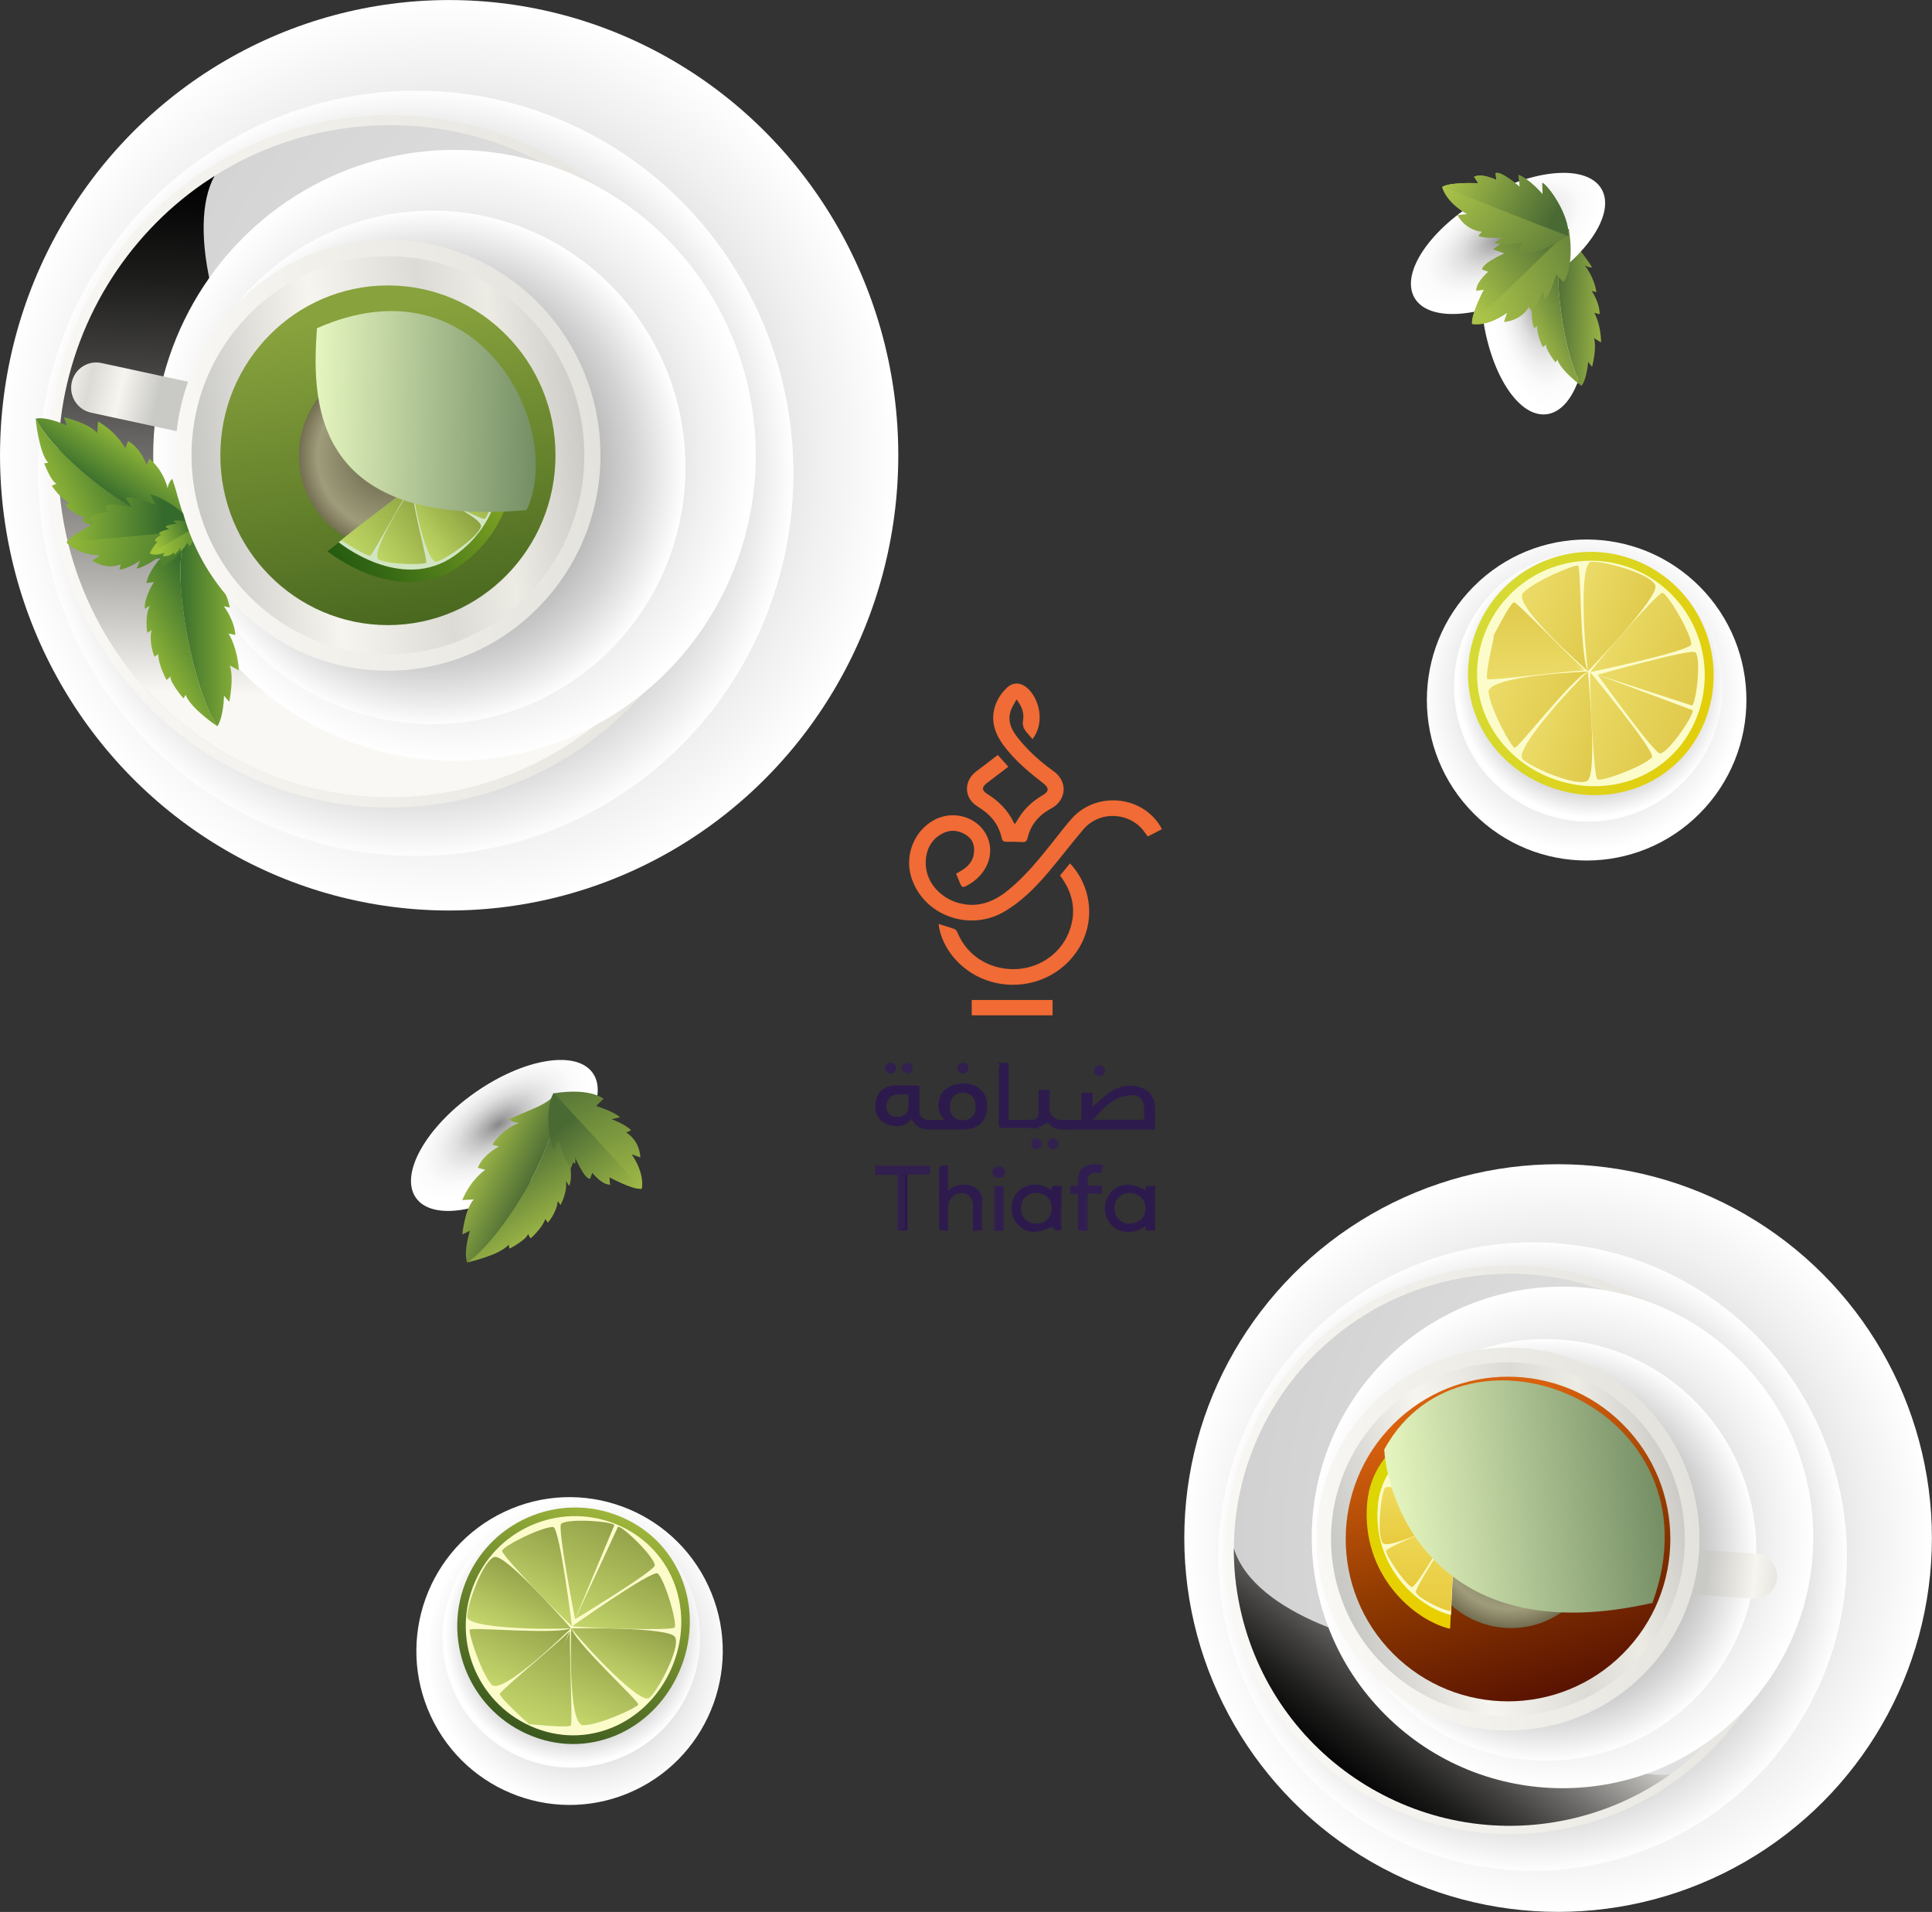 <?xml version="1.0" encoding="UTF-8"?>
<svg xmlns="http://www.w3.org/2000/svg" xmlns:xlink="http://www.w3.org/1999/xlink" viewBox="0 0 856.15 847.22">
  <rect x="0" y="0" width="856.15" height="847.22" fill="#333333" stroke="none"/>
  <defs>
    <style>
      .cls-1 {
        fill: url(#_Безымянный_градиент_145-3);
      }

      .cls-1, .cls-2, .cls-3, .cls-4, .cls-5, .cls-6, .cls-7, .cls-8, .cls-9, .cls-10, .cls-11, .cls-12, .cls-13, .cls-14, .cls-15, .cls-16, .cls-17, .cls-18, .cls-19, .cls-20, .cls-21, .cls-22, .cls-23, .cls-24, .cls-25, .cls-26, .cls-27, .cls-28, .cls-29, .cls-30, .cls-31, .cls-32, .cls-33, .cls-34, .cls-35, .cls-36, .cls-37, .cls-38, .cls-39, .cls-40, .cls-41, .cls-42, .cls-43, .cls-44, .cls-45, .cls-46, .cls-47, .cls-48, .cls-49, .cls-50, .cls-51, .cls-52, .cls-53, .cls-54, .cls-55, .cls-56, .cls-57, .cls-58, .cls-59, .cls-60, .cls-61, .cls-62, .cls-63, .cls-64, .cls-65, .cls-66, .cls-67, .cls-68, .cls-69, .cls-70, .cls-71, .cls-72, .cls-73, .cls-74, .cls-75, .cls-76, .cls-77, .cls-78, .cls-79, .cls-80, .cls-81, .cls-82, .cls-83, .cls-84, .cls-85, .cls-86, .cls-87, .cls-88, .cls-89, .cls-90, .cls-91, .cls-92, .cls-93, .cls-94, .cls-95, .cls-96, .cls-97, .cls-98, .cls-99, .cls-100 {
        stroke-width: 0px;
      }

      .cls-1, .cls-2, .cls-11, .cls-36, .cls-41, .cls-72, .cls-88, .cls-99 {
        mix-blend-mode: multiply;
      }

      .cls-2 {
        fill: url(#_Безымянный_градиент_146-2);
      }

      .cls-3 {
        fill: url(#_Безымянный_градиент_92);
      }

      .cls-4 {
        fill: url(#_Безымянный_градиент_132);
      }

      .cls-5 {
        fill: url(#linear-gradient-12);
      }

      .cls-6 {
        fill: url(#linear-gradient-17);
      }

      .cls-7 {
        fill: url(#linear-gradient-19);
      }

      .cls-8 {
        fill: url(#linear-gradient);
      }

      .cls-9 {
        fill: #2d1b4d;
      }

      .cls-10 {
        fill: #f26b34;
      }

      .cls-11 {
        fill: url(#_Безымянный_градиент_145-4);
      }

      .cls-12 {
        fill: url(#_Безымянный_градиент_68-2);
      }

      .cls-13 {
        fill: url(#_Безымянный_градиент_157-2);
      }

      .cls-13, .cls-33 {
        mix-blend-mode: screen;
      }

      .cls-14 {
        fill: url(#_Безымянный_градиент_103-3);
      }

      .cls-15 {
        fill: url(#_Безымянный_градиент_68-3);
      }

      .cls-16 {
        fill: url(#linear-gradient-21);
      }

      .cls-17 {
        fill: #2d1a4d;
      }

      .cls-18 {
        fill: url(#linear-gradient-6);
      }

      .cls-19 {
        fill: #311f50;
      }

      .cls-20 {
        fill: #2d1a4c;
      }

      .cls-21 {
        fill: #31204e;
      }

      .cls-22 {
        fill: url(#_Безымянный_градиент_118);
      }

      .cls-101 {
        isolation: isolate;
      }

      .cls-23 {
        fill: url(#_Безымянный_градиент_156);
      }

      .cls-24 {
        fill: url(#_Безымянный_градиент_68-4);
      }

      .cls-25 {
        fill: url(#linear-gradient-15);
      }

      .cls-26 {
        fill: url(#linear-gradient-11);
      }

      .cls-27 {
        fill: url(#_Безымянный_градиент_117);
      }

      .cls-28 {
        fill: #f06b35;
      }

      .cls-29 {
        fill: url(#linear-gradient-5);
      }

      .cls-30 {
        fill: #d1e5c2;
      }

      .cls-31 {
        fill: url(#_Безымянный_градиент_68-6);
      }

      .cls-32 {
        fill: #311f4e;
      }

      .cls-33 {
        fill: url(#_Безымянный_градиент_157);
      }

      .cls-34 {
        fill: url(#_Безымянный_градиент_102-4);
      }

      .cls-35 {
        fill: url(#linear-gradient-31);
      }

      .cls-36 {
        fill: url(#_Безымянный_градиент_146-4);
      }

      .cls-37 {
        fill: url(#_Безымянный_градиент_103);
      }

      .cls-38 {
        fill: url(#_Безымянный_градиент_156-2);
      }

      .cls-39 {
        fill: url(#_Безымянный_градиент_68-7);
      }

      .cls-40 {
        fill: url(#_Безымянный_градиент_102-2);
      }

      .cls-41 {
        fill: url(#_Безымянный_градиент_146-3);
      }

      .cls-42 {
        fill: #32214f;
      }

      .cls-43 {
        fill: url(#_Безымянный_градиент_108-2);
      }

      .cls-43, .cls-50, .cls-65, .cls-81 {
        mix-blend-mode: soft-light;
      }

      .cls-44 {
        fill: url(#_Безымянный_градиент_76);
      }

      .cls-45 {
        fill: url(#_Безымянный_градиент_103-5);
      }

      .cls-46 {
        fill: #332250;
      }

      .cls-47 {
        fill: url(#linear-gradient-13);
      }

      .cls-48 {
        fill: url(#linear-gradient-23);
      }

      .cls-49 {
        fill: url(#linear-gradient-25);
      }

      .cls-50 {
        fill: url(#_Безымянный_градиент_90-2);
      }

      .cls-51 {
        fill: url(#linear-gradient-16);
      }

      .cls-52 {
        fill: url(#linear-gradient-22);
      }

      .cls-53 {
        fill: #230d40;
      }

      .cls-54 {
        fill: url(#linear-gradient-20);
      }

      .cls-55 {
        fill: url(#_Безымянный_градиент_98);
      }

      .cls-56 {
        fill: url(#linear-gradient-14);
      }

      .cls-57 {
        fill: url(#_Безымянный_градиент_156-4);
      }

      .cls-58 {
        fill: url(#linear-gradient-2);
      }

      .cls-59 {
        fill: url(#_Безымянный_градиент_107-2);
      }

      .cls-60 {
        fill: url(#linear-gradient-7);
      }

      .cls-61 {
        fill: url(#radial-gradient-2);
      }

      .cls-62 {
        fill: url(#_Безымянный_градиент_103-4);
      }

      .cls-63 {
        fill: url(#radial-gradient-7);
      }

      .cls-64 {
        fill: url(#linear-gradient-3);
      }

      .cls-65 {
        fill: url(#_Безымянный_градиент_108);
      }

      .cls-66 {
        fill: url(#_Безымянный_градиент_102);
      }

      .cls-67 {
        fill: url(#radial-gradient-5);
      }

      .cls-68 {
        fill: url(#_Безымянный_градиент_117-2);
      }

      .cls-69 {
        fill: url(#linear-gradient-9);
      }

      .cls-70 {
        fill: url(#linear-gradient-27);
      }

      .cls-71 {
        fill: url(#radial-gradient);
      }

      .cls-72 {
        fill: url(#_Безымянный_градиент_146);
      }

      .cls-73 {
        fill: url(#_Безымянный_градиент_68-8);
      }

      .cls-74 {
        fill: #2e1b4e;
      }

      .cls-75 {
        fill: url(#linear-gradient-8);
      }

      .cls-76 {
        fill: url(#linear-gradient-24);
      }

      .cls-77 {
        fill: url(#linear-gradient-26);
      }

      .cls-78 {
        fill: url(#_Безымянный_градиент_68);
      }

      .cls-79 {
        fill: url(#linear-gradient-18);
      }

      .cls-80 {
        fill: url(#_Безымянный_градиент_76-2);
      }

      .cls-81 {
        fill: url(#_Безымянный_градиент_90);
      }

      .cls-82 {
        fill: url(#_Безымянный_градиент_156-5);
      }

      .cls-83 {
        fill: url(#linear-gradient-30);
      }

      .cls-84 {
        fill: #fcfcca;
      }

      .cls-85 {
        fill: url(#_Безымянный_градиент_103-2);
      }

      .cls-86 {
        fill: url(#linear-gradient-29);
      }

      .cls-87 {
        fill: url(#_Безымянный_градиент_156-3);
      }

      .cls-88 {
        fill: url(#_Безымянный_градиент_145);
      }

      .cls-89 {
        fill: url(#radial-gradient-6);
      }

      .cls-90 {
        fill: url(#_Безымянный_градиент_107);
      }

      .cls-91 {
        fill: url(#linear-gradient-28);
      }

      .cls-92 {
        fill: url(#linear-gradient-10);
      }

      .cls-93 {
        fill: url(#radial-gradient-3);
      }

      .cls-94 {
        fill: url(#_Безымянный_градиент_102-3);
      }

      .cls-95 {
        fill: url(#linear-gradient-4);
      }

      .cls-96 {
        fill: url(#_Безымянный_градиент_68-5);
      }

      .cls-97 {
        fill: #fbfbc8;
      }

      .cls-98 {
        fill: #311e50;
      }

      .cls-99 {
        fill: url(#_Безымянный_градиент_145-2);
      }

      .cls-100 {
        fill: url(#radial-gradient-4);
      }
    </style>
    <radialGradient id="radial-gradient" cx="-104.79" cy="1043.19" fx="-104.79" fy="1043.19" r="1" gradientTransform="translate(-17731.54 -16269.41) rotate(144.85) scale(47.96 -23.05)" gradientUnits="userSpaceOnUse">
      <stop offset="0" stop-color="#878787"/>
      <stop offset=".12" stop-color="#a6a6a6"/>
      <stop offset=".28" stop-color="#c6c6c6"/>
      <stop offset=".44" stop-color="#dfdfdf"/>
      <stop offset=".61" stop-color="#f0f0f0"/>
      <stop offset=".79" stop-color="#fbfbfb"/>
      <stop offset="1" stop-color="#fff"/>
    </radialGradient>
    <linearGradient id="linear-gradient" x1="207.9" y1="490.3" x2="235.53" y2="476.74" gradientTransform="translate(0 1003.27) scale(1 -1)" gradientUnits="userSpaceOnUse">
      <stop offset="0" stop-color="#aac349"/>
      <stop offset="1" stop-color="#4a6a34"/>
    </linearGradient>
    <linearGradient id="linear-gradient-2" x1="245.52" y1="451.66" x2="220.98" y2="489.58" gradientTransform="translate(0 1003.27) scale(1 -1)" gradientUnits="userSpaceOnUse">
      <stop offset="0" stop-color="#aac349"/>
      <stop offset="1" stop-color="#4a6a34"/>
    </linearGradient>
    <linearGradient id="linear-gradient-3" x1="277.46" y1="464.79" x2="247.85" y2="530.19" gradientTransform="translate(0 1003.27) scale(1 -1)" gradientUnits="userSpaceOnUse">
      <stop offset="0" stop-color="#aac349"/>
      <stop offset="1" stop-color="#4a6a34"/>
    </linearGradient>
    <linearGradient id="linear-gradient-4" x1="278.83" y1="466.25" x2="249.93" y2="504.58" gradientTransform="translate(0 1003.27) scale(1 -1)" gradientUnits="userSpaceOnUse">
      <stop offset="0" stop-color="#aac349"/>
      <stop offset="1" stop-color="#4a6a34"/>
    </linearGradient>
    <radialGradient id="radial-gradient-2" cx="-103.18" cy="1047.77" fx="-103.18" fy="1047.77" r="1" gradientTransform="translate(-22645.88 7922.12) rotate(83.18) scale(48.1 -22.99)" gradientUnits="userSpaceOnUse">
      <stop offset="0" stop-color="#878787"/>
      <stop offset=".12" stop-color="#a6a6a6"/>
      <stop offset=".28" stop-color="#c6c6c6"/>
      <stop offset=".44" stop-color="#dfdfdf"/>
      <stop offset=".61" stop-color="#f0f0f0"/>
      <stop offset=".79" stop-color="#fbfbfb"/>
      <stop offset="1" stop-color="#fff"/>
    </radialGradient>
    <linearGradient id="linear-gradient-5" x1="715.18" y1="866.53" x2="688.11" y2="868" gradientTransform="translate(0 1003.27) scale(1 -1)" gradientUnits="userSpaceOnUse">
      <stop offset="0" stop-color="#aac349"/>
      <stop offset="1" stop-color="#4a6a34"/>
    </linearGradient>
    <linearGradient id="linear-gradient-6" x1="674.14" y1="855.08" x2="703.04" y2="870.31" gradientTransform="translate(0 1003.27) scale(1 -1)" gradientUnits="userSpaceOnUse">
      <stop offset="0" stop-color="#aac349"/>
      <stop offset="1" stop-color="#4a6a34"/>
    </linearGradient>
    <radialGradient id="radial-gradient-3" cx="-106.32" cy="1045.46" fx="-106.32" fy="1045.46" r="1" gradientTransform="translate(-15846.19 -18184.67) rotate(149.86) scale(47.94 -23.06)" gradientUnits="userSpaceOnUse">
      <stop offset="0" stop-color="#878787"/>
      <stop offset=".12" stop-color="#a6a6a6"/>
      <stop offset=".28" stop-color="#c6c6c6"/>
      <stop offset=".44" stop-color="#dfdfdf"/>
      <stop offset=".61" stop-color="#f0f0f0"/>
      <stop offset=".79" stop-color="#fbfbfb"/>
      <stop offset="1" stop-color="#fff"/>
    </radialGradient>
    <linearGradient id="linear-gradient-7" x1="652.39" y1="873.7" x2="720.08" y2="902.97" gradientTransform="translate(0 1003.27) scale(1 -1)" gradientUnits="userSpaceOnUse">
      <stop offset="0" stop-color="#aac349"/>
      <stop offset="1" stop-color="#4a6a34"/>
    </linearGradient>
    <linearGradient id="linear-gradient-8" x1="649.55" y1="872.25" x2="689.9" y2="901.65" gradientTransform="translate(0 1003.27) scale(1 -1)" gradientUnits="userSpaceOnUse">
      <stop offset="0" stop-color="#aac349"/>
      <stop offset="1" stop-color="#4a6a34"/>
    </linearGradient>
    <linearGradient id="linear-gradient-9" x1="648.18" y1="929.25" x2="703.42" y2="880.25" gradientTransform="translate(0 1003.27) scale(1 -1)" gradientUnits="userSpaceOnUse">
      <stop offset="0" stop-color="#aac349"/>
      <stop offset="1" stop-color="#4a6a34"/>
    </linearGradient>
    <linearGradient id="linear-gradient-10" x1="644.61" y1="930.7" x2="688.32" y2="906.6" gradientTransform="translate(0 1003.27) scale(1 -1)" gradientUnits="userSpaceOnUse">
      <stop offset="0" stop-color="#aac349"/>
      <stop offset="1" stop-color="#4a6a34"/>
    </linearGradient>
    <radialGradient id="radial-gradient-4" cx="-104.34" cy="1042.25" fx="-104.34" fy="1042.25" r="1" gradientTransform="translate(-64759.79 -28257.14) rotate(119.76) scale(68.11 -67.96)" gradientUnits="userSpaceOnUse">
      <stop offset="0" stop-color="#878787"/>
      <stop offset=".07" stop-color="#909090"/>
      <stop offset=".5" stop-color="#cbcbcb"/>
      <stop offset=".83" stop-color="#f0f0f0"/>
      <stop offset="1" stop-color="#fff"/>
    </radialGradient>
    <radialGradient id="radial-gradient-5" cx="-104.43" cy="1042.37" fx="-104.43" fy="1042.37" r="1" gradientTransform="translate(-54400.6 -23639.64) rotate(119.76) scale(57.25 -57.12)" gradientUnits="userSpaceOnUse">
      <stop offset=".12" stop-color="#878787"/>
      <stop offset=".26" stop-color="#8b8b8b"/>
      <stop offset=".43" stop-color="#9a9a9a"/>
      <stop offset=".61" stop-color="#b2b2b2"/>
      <stop offset=".8" stop-color="#d4d4d4"/>
      <stop offset="1" stop-color="#fff"/>
    </radialGradient>
    <linearGradient id="linear-gradient-11" x1="275.29" y1="331.08" x2="232.71" y2="235.27" gradientTransform="translate(0 1003.27) scale(1 -1)" gradientUnits="userSpaceOnUse">
      <stop offset="0" stop-color="#9eb53b"/>
      <stop offset="1" stop-color="#3b591e"/>
    </linearGradient>
    <linearGradient id="linear-gradient-12" x1="280.35" y1="286.37" x2="268.34" y2="258.3" gradientTransform="translate(0 1003.27) scale(1 -1)" gradientUnits="userSpaceOnUse">
      <stop offset="0" stop-color="#93a249"/>
      <stop offset="1" stop-color="#c5d66c"/>
    </linearGradient>
    <linearGradient id="linear-gradient-13" x1="271.82" y1="273.77" x2="257.06" y2="239.25" gradientTransform="translate(0 1003.27) scale(1 -1)" gradientUnits="userSpaceOnUse">
      <stop offset="0" stop-color="#93a249"/>
      <stop offset="1" stop-color="#c5d66c"/>
    </linearGradient>
    <linearGradient id="linear-gradient-14" x1="259.82" y1="277.46" x2="242.07" y2="235.99" gradientTransform="translate(0 1003.27) scale(1 -1)" gradientUnits="userSpaceOnUse">
      <stop offset="0" stop-color="#93a249"/>
      <stop offset="1" stop-color="#c5d66c"/>
    </linearGradient>
    <linearGradient id="linear-gradient-15" x1="287.23" y1="307.97" x2="272.89" y2="274.48" gradientTransform="translate(0 1003.27) scale(1 -1)" gradientUnits="userSpaceOnUse">
      <stop offset="0" stop-color="#93a249"/>
      <stop offset="1" stop-color="#c5d66c"/>
    </linearGradient>
    <linearGradient id="linear-gradient-16" x1="283.31" y1="322.89" x2="265.48" y2="281.23" gradientTransform="translate(0 1003.27) scale(1 -1)" gradientUnits="userSpaceOnUse">
      <stop offset="0" stop-color="#93a249"/>
      <stop offset="1" stop-color="#c5d66c"/>
    </linearGradient>
    <linearGradient id="linear-gradient-17" x1="238.18" y1="304.93" x2="225.4" y2="277.21" gradientTransform="translate(0 1003.27) scale(1 -1)" gradientUnits="userSpaceOnUse">
      <stop offset="0" stop-color="#93a249"/>
      <stop offset="1" stop-color="#c5d66c"/>
    </linearGradient>
    <linearGradient id="linear-gradient-18" x1="234.61" y1="290.13" x2="218.89" y2="256.04" gradientTransform="translate(0 1003.27) scale(1 -1)" gradientUnits="userSpaceOnUse">
      <stop offset="0" stop-color="#93a249"/>
      <stop offset="1" stop-color="#c5d66c"/>
    </linearGradient>
    <linearGradient id="linear-gradient-19" x1="245.59" y1="283.6" x2="226.7" y2="242.63" gradientTransform="translate(0 1003.27) scale(1 -1)" gradientUnits="userSpaceOnUse">
      <stop offset="0" stop-color="#93a249"/>
      <stop offset="1" stop-color="#c5d66c"/>
    </linearGradient>
    <linearGradient id="linear-gradient-20" x1="249.55" y1="324.52" x2="234.3" y2="291.44" gradientTransform="translate(0 1003.27) scale(1 -1)" gradientUnits="userSpaceOnUse">
      <stop offset="0" stop-color="#93a249"/>
      <stop offset="1" stop-color="#c5d66c"/>
    </linearGradient>
    <linearGradient id="linear-gradient-21" x1="263.17" y1="331.66" x2="244.2" y2="290.52" gradientTransform="translate(0 1003.27) scale(1 -1)" gradientUnits="userSpaceOnUse">
      <stop offset="0" stop-color="#93a249"/>
      <stop offset="1" stop-color="#c5d66c"/>
    </linearGradient>
    <radialGradient id="radial-gradient-6" cx="-104.71" cy="1041.13" fx="-104.71" fy="1041.13" r="1" gradientTransform="translate(-67053.88 -29865.46) rotate(119.76) scale(71.05 -70.88)" gradientUnits="userSpaceOnUse">
      <stop offset="0" stop-color="#878787"/>
      <stop offset=".07" stop-color="#909090"/>
      <stop offset=".5" stop-color="#cbcbcb"/>
      <stop offset=".83" stop-color="#f0f0f0"/>
      <stop offset="1" stop-color="#fff"/>
    </radialGradient>
    <radialGradient id="radial-gradient-7" cx="-104.86" cy="1041.03" fx="-104.86" fy="1041.03" r="1" gradientTransform="translate(-56247.21 -25048.47) rotate(119.76) scale(59.72 -59.58)" gradientUnits="userSpaceOnUse">
      <stop offset=".12" stop-color="#878787"/>
      <stop offset=".26" stop-color="#8b8b8b"/>
      <stop offset=".43" stop-color="#9a9a9a"/>
      <stop offset=".61" stop-color="#b2b2b2"/>
      <stop offset=".8" stop-color="#d4d4d4"/>
      <stop offset="1" stop-color="#fff"/>
    </radialGradient>
    <linearGradient id="linear-gradient-22" x1="756.71" y1="687.04" x2="653.79" y2="722.86" gradientTransform="translate(0 1003.27) scale(1 -1)" gradientUnits="userSpaceOnUse">
      <stop offset="0" stop-color="#e3ce0b"/>
      <stop offset="1" stop-color="#d5db35"/>
    </linearGradient>
    <linearGradient id="linear-gradient-23" x1="710.58" y1="677.84" x2="680.47" y2="687.86" gradientTransform="translate(0 1003.27) scale(1 -1)" gradientUnits="userSpaceOnUse">
      <stop offset="0" stop-color="#e0ca4c"/>
      <stop offset="1" stop-color="#ebdb67"/>
    </linearGradient>
    <linearGradient id="linear-gradient-24" x1="696.83" y1="685.66" x2="659.81" y2="697.99" gradientTransform="translate(0 1003.27) scale(1 -1)" gradientUnits="userSpaceOnUse">
      <stop offset="0" stop-color="#e0ca4c"/>
      <stop offset="1" stop-color="#ebdb67"/>
    </linearGradient>
    <linearGradient id="linear-gradient-25" x1="733.54" y1="672.55" x2="697.61" y2="684.52" gradientTransform="translate(0 1003.27) scale(1 -1)" gradientUnits="userSpaceOnUse">
      <stop offset="0" stop-color="#e0ca4c"/>
      <stop offset="1" stop-color="#ebdb67"/>
    </linearGradient>
    <linearGradient id="linear-gradient-26" x1="746.81" y1="678.49" x2="703.97" y2="692.76" gradientTransform="translate(0 1003.27) scale(1 -1)" gradientUnits="userSpaceOnUse">
      <stop offset="0" stop-color="#e0ca4c"/>
      <stop offset="1" stop-color="#ebdb67"/>
    </linearGradient>
    <linearGradient id="linear-gradient-27" x1="726.61" y1="723.31" x2="696.79" y2="734.16" gradientTransform="translate(0 1003.27) scale(1 -1)" gradientUnits="userSpaceOnUse">
      <stop offset="0" stop-color="#e0ca4c"/>
      <stop offset="1" stop-color="#ebdb67"/>
    </linearGradient>
    <linearGradient id="linear-gradient-28" x1="710.95" y1="725.8" x2="674.28" y2="739.14" gradientTransform="translate(0 1003.27) scale(1 -1)" gradientUnits="userSpaceOnUse">
      <stop offset="0" stop-color="#e0ca4c"/>
      <stop offset="1" stop-color="#ebdb67"/>
    </linearGradient>
    <linearGradient id="linear-gradient-29" x1="680.63" y1="736.38" x2="680.64" y2="702.25" gradientTransform="translate(0 1003.27) scale(1 -1)" gradientUnits="userSpaceOnUse">
      <stop offset="0" stop-color="#e0ca4c"/>
      <stop offset="1" stop-color="#ebdb67"/>
    </linearGradient>
    <linearGradient id="linear-gradient-30" x1="747.85" y1="713.17" x2="712.25" y2="726.12" gradientTransform="translate(0 1003.27) scale(1 -1)" gradientUnits="userSpaceOnUse">
      <stop offset="0" stop-color="#e0ca4c"/>
      <stop offset="1" stop-color="#ebdb67"/>
    </linearGradient>
    <linearGradient id="linear-gradient-31" x1="753.66" y1="700.52" x2="712.1" y2="715.64" gradientTransform="translate(0 1003.27) scale(1 -1)" gradientUnits="userSpaceOnUse">
      <stop offset="0" stop-color="#e0ca4c"/>
      <stop offset="1" stop-color="#ebdb67"/>
    </linearGradient>
    <radialGradient id="_Безымянный_градиент_146" data-name="Безымянный градиент 146" cx="198.92" cy="81.41" fx="198.92" fy="81.41" r="165.65" gradientTransform="translate(-48.54 127.26) rotate(-5.8) scale(1.2 1.22) skewX(-.15)" gradientUnits="userSpaceOnUse">
      <stop offset="0" stop-color="#878787"/>
      <stop offset=".07" stop-color="#909090"/>
      <stop offset=".5" stop-color="#cbcbcb"/>
      <stop offset=".83" stop-color="#f0f0f0"/>
      <stop offset="1" stop-color="#fff"/>
    </radialGradient>
    <radialGradient id="_Безымянный_градиент_145" data-name="Безымянный градиент 145" cx="186.06" cy="86.72" fx="186.06" fy="86.72" r="139.23" gradientTransform="translate(-48.54 127.26) rotate(-5.8) scale(1.2 1.22) skewX(-.15)" gradientUnits="userSpaceOnUse">
      <stop offset=".12" stop-color="#878787"/>
      <stop offset=".26" stop-color="#8b8b8b"/>
      <stop offset=".43" stop-color="#9a9a9a"/>
      <stop offset=".61" stop-color="#b2b2b2"/>
      <stop offset=".8" stop-color="#d4d4d4"/>
      <stop offset="1" stop-color="#fefefe"/>
      <stop offset="1" stop-color="#fff"/>
    </radialGradient>
    <linearGradient id="_Безымянный_градиент_102" data-name="Безымянный градиент 102" x1="48.26" y1="116.93" x2="351.04" y2="116.93" gradientTransform="translate(-37.58 107.99) rotate(-5.73)" gradientUnits="userSpaceOnUse">
      <stop offset="0" stop-color="#faf8f4"/>
      <stop offset="1" stop-color="#e3e2dc"/>
    </linearGradient>
    <radialGradient id="_Безымянный_градиент_76" data-name="Безымянный градиент 76" cx="271.89" cy="185.32" fx="271.89" fy="185.32" r="248.46" gradientTransform="translate(-3.39 -4.24) scale(1.2 1.22)" gradientUnits="userSpaceOnUse">
      <stop offset="0" stop-color="#ededed"/>
      <stop offset="1" stop-color="#d1d1d1"/>
    </radialGradient>
    <linearGradient id="_Безымянный_градиент_157" data-name="Безымянный градиент 157" x1="155.56" y1="309.52" x2="163.69" y2="58.97" gradientUnits="userSpaceOnUse">
      <stop offset="0" stop-color="#faf8f4"/>
      <stop offset=".2" stop-color="#b1b0ad"/>
      <stop offset=".4" stop-color="#72716f"/>
      <stop offset=".58" stop-color="#41403f"/>
      <stop offset=".73" stop-color="#1d1d1c"/>
      <stop offset=".86" stop-color="#070707"/>
      <stop offset=".94" stop-color="#000"/>
    </linearGradient>
    <radialGradient id="_Безымянный_градиент_146-2" data-name="Безымянный градиент 146" cx="200.89" cy="81.61" fx="200.89" fy="81.61" r="111.12" xlink:href="#_Безымянный_градиент_146"/>
    <radialGradient id="_Безымянный_градиент_145-2" data-name="Безымянный градиент 145" cx="192.26" cy="85.17" fx="192.26" fy="85.17" r="93.4" xlink:href="#_Безымянный_градиент_145"/>
    <linearGradient id="_Безымянный_градиент_68" data-name="Безымянный градиент 68" x1="1618.26" y1="9.81" x2="1636.75" y2="-18.5" gradientTransform="translate(985.98 1639.75) rotate(-123.04)" gradientUnits="userSpaceOnUse">
      <stop offset="0" stop-color="#9fc33a"/>
      <stop offset="1" stop-color="#346a2c"/>
    </linearGradient>
    <linearGradient id="_Безымянный_градиент_68-2" data-name="Безымянный градиент 68" x1="1631.46" y1="-41.79" x2="1629.92" y2="-.68" xlink:href="#_Безымянный_градиент_68"/>
    <linearGradient id="_Безымянный_градиент_68-3" data-name="Безымянный градиент 68" x1="1111.94" y1="-30.25" x2="1129" y2="-56.38" gradientTransform="translate(-357.39 -838.12) rotate(66.3) scale(1 -1)" xlink:href="#_Безымянный_градиент_68"/>
    <linearGradient id="_Безымянный_градиент_68-4" data-name="Безымянный градиент 68" x1="1124.77" y1="-82.89" x2="1123.08" y2="-37.89" gradientTransform="translate(-357.39 -838.12) rotate(66.3) scale(1 -1)" xlink:href="#_Безымянный_градиент_68"/>
    <linearGradient id="_Безымянный_градиент_68-5" data-name="Безымянный градиент 68" x1="1708.07" y1="-36.14" x2="1656.47" y2="13.59" xlink:href="#_Безымянный_градиент_68"/>
    <linearGradient id="_Безымянный_градиент_68-6" data-name="Безымянный градиент 68" x1="1706.33" y1="-36.95" x2="1679.9" y2="3.1" xlink:href="#_Безымянный_градиент_68"/>
    <linearGradient id="_Безымянный_градиент_68-7" data-name="Безымянный градиент 68" x1="2603.03" y1="-374.63" x2="2551.36" y2="-324.83" gradientTransform="translate(1029.47 686.9) rotate(-146.84) scale(.4 .42)" xlink:href="#_Безымянный_градиент_68"/>
    <linearGradient id="_Безымянный_градиент_68-8" data-name="Безымянный градиент 68" x1="2601.24" y1="-375.52" x2="2574.74" y2="-335.38" gradientTransform="translate(1029.47 686.9) rotate(-146.84) scale(.4 .42)" xlink:href="#_Безымянный_градиент_68"/>
    <linearGradient id="_Безымянный_градиент_107" data-name="Безымянный градиент 107" x1="1897.66" y1="462.3" x2="1939.58" y2="463.01" gradientTransform="translate(1833.64 1027.05) rotate(-167.95)" gradientUnits="userSpaceOnUse">
      <stop offset=".11" stop-color="#c9c9c6"/>
      <stop offset=".52" stop-color="#f7f5ef"/>
      <stop offset=".85" stop-color="#dcdbd6"/>
      <stop offset="1" stop-color="#eae9e4"/>
    </linearGradient>
    <linearGradient id="_Безымянный_градиент_102-2" data-name="Безымянный градиент 102" x1="104.88" y1="114.19" x2="293.28" y2="114.19" xlink:href="#_Безымянный_градиент_102"/>
    <linearGradient id="_Безымянный_градиент_117" data-name="Безымянный градиент 117" x1="112.03" y1="114.19" x2="286.12" y2="114.19" gradientTransform="translate(-37.58 107.99) rotate(-5.73)" gradientUnits="userSpaceOnUse">
      <stop offset=".02" stop-color="#c9c9c6"/>
      <stop offset=".34" stop-color="#f7f5ef"/>
      <stop offset=".62" stop-color="#dcdbd6"/>
      <stop offset=".79" stop-color="#ecebe4"/>
      <stop offset="1" stop-color="#cdcbc7"/>
    </linearGradient>
    <linearGradient id="_Безымянный_градиент_92" data-name="Безымянный градиент 92" x1="194.69" y1="50.34" x2="204.36" y2="191.03" gradientTransform="translate(-37.58 107.99) rotate(-5.73)" gradientUnits="userSpaceOnUse">
      <stop offset="0" stop-color="#88a23d"/>
      <stop offset="1" stop-color="#49681f"/>
    </linearGradient>
    <radialGradient id="_Безымянный_градиент_90" data-name="Безымянный градиент 90" cx="177.57" cy="79.32" fx="177.57" fy="79.32" r="33.99" gradientTransform="translate(-48.54 127.26) rotate(-5.8) scale(1.2 1.22) skewX(-.15)" gradientUnits="userSpaceOnUse">
      <stop offset="0" stop-color="#5c5a3f"/>
      <stop offset=".79" stop-color="#9f9c7b"/>
      <stop offset="1" stop-color="#726d50"/>
    </radialGradient>
    <linearGradient id="_Безымянный_градиент_98" data-name="Безымянный градиент 98" x1="1572.19" y1="1087.52" x2="1669.87" y2="1095.97" gradientTransform="translate(2141.87 76.5) rotate(141.52)" gradientUnits="userSpaceOnUse">
      <stop offset="0" stop-color="#94b528"/>
      <stop offset="1" stop-color="#235910"/>
    </linearGradient>
    <linearGradient id="_Безымянный_градиент_103" data-name="Безымянный градиент 103" x1="1606.84" y1="1093.16" x2="1633.2" y2="1093.16" gradientTransform="translate(2141.87 76.5) rotate(141.52)" gradientUnits="userSpaceOnUse">
      <stop offset="0" stop-color="#8da240"/>
      <stop offset="1" stop-color="#bed664"/>
    </linearGradient>
    <linearGradient id="_Безымянный_градиент_103-2" data-name="Безымянный градиент 103" x1="1619.51" y1="1095.29" x2="1651.99" y2="1095.29" xlink:href="#_Безымянный_градиент_103"/>
    <linearGradient id="_Безымянный_градиент_103-3" data-name="Безымянный градиент 103" x1="1620.66" y1="1104.61" x2="1659.56" y2="1104.61" xlink:href="#_Безымянный_градиент_103"/>
    <linearGradient id="_Безымянный_градиент_103-4" data-name="Безымянный градиент 103" x1="1587.28" y1="1094.83" x2="1618.59" y2="1094.83" xlink:href="#_Безымянный_градиент_103"/>
    <linearGradient id="_Безымянный_градиент_103-5" data-name="Безымянный градиент 103" x1="1576.68" y1="1101.99" x2="1615.74" y2="1101.99" xlink:href="#_Безымянный_градиент_103"/>
    <linearGradient id="_Безымянный_градиент_108" data-name="Безымянный градиент 108" x1="136.25" y1="180.93" x2="241.93" y2="183.53" gradientUnits="userSpaceOnUse">
      <stop offset="0" stop-color="#e9f9c2"/>
      <stop offset="1" stop-color="#708a61"/>
    </linearGradient>
    <radialGradient id="_Безымянный_градиент_146-3" data-name="Безымянный градиент 146" cx="660.26" cy="608.93" fx="660.26" fy="608.93" r="165.64" gradientTransform="translate(-94.83 245.53) rotate(-13.64)" xlink:href="#_Безымянный_градиент_146"/>
    <radialGradient id="_Безымянный_градиент_145-3" data-name="Безымянный градиент 145" cx="647.4" cy="614.24" fx="647.4" fy="614.24" r="139.23" gradientTransform="translate(445.98 -171.7) rotate(31.36)" xlink:href="#_Безымянный_градиент_145"/>
    <linearGradient id="_Безымянный_градиент_102-3" data-name="Безымянный градиент 102" x1="512.28" y1="608.94" x2="764.24" y2="608.94" gradientTransform="translate(440.89 -165.41) rotate(31.36)" xlink:href="#_Безымянный_градиент_102"/>
    <radialGradient id="_Безымянный_градиент_76-2" data-name="Безымянный градиент 76" cx="783" cy="664.59" fx="783" fy="664.59" r="248.45" gradientTransform="translate(-72.02 132.93) rotate(-7.92)" xlink:href="#_Безымянный_градиент_76"/>
    <linearGradient id="_Безымянный_градиент_157-2" data-name="Безымянный градиент 157" x1="649.21" y1="673.24" x2="566.06" y2="753.39" gradientTransform="translate(-72.02 132.93) rotate(-7.92)" xlink:href="#_Безымянный_градиент_157"/>
    <radialGradient id="_Безымянный_градиент_146-4" data-name="Безымянный градиент 146" cx="662.23" cy="609.13" fx="662.23" fy="609.13" r="111.12" gradientTransform="translate(443.86 -183.51) rotate(31.36)" xlink:href="#_Безымянный_градиент_146"/>
    <radialGradient id="_Безымянный_градиент_145-4" data-name="Безымянный градиент 145" cx="653.6" cy="612.69" fx="653.6" fy="612.69" r="93.4" gradientTransform="translate(445.54 -176.57) rotate(31.36)" xlink:href="#_Безымянный_градиент_145"/>
    <linearGradient id="_Безымянный_градиент_107-2" data-name="Безымянный градиент 107" x1="737.34" y1="671.32" x2="787.43" y2="683.51" gradientTransform="translate(-72.02 132.93) rotate(-7.92)" xlink:href="#_Безымянный_градиент_107"/>
    <linearGradient id="_Безымянный_градиент_102-4" data-name="Безымянный градиент 102" x1="553.75" y1="604.13" x2="723.43" y2="604.13" gradientTransform="translate(437.29 -166.22) rotate(31.36)" xlink:href="#_Безымянный_градиент_102"/>
    <linearGradient id="_Безымянный_градиент_117-2" data-name="Безымянный градиент 117" x1="560.2" y1="604.13" x2="716.98" y2="604.13" gradientTransform="translate(35.07 72.18) rotate(.51)" xlink:href="#_Безымянный_градиент_117"/>
    <linearGradient id="_Безымянный_градиент_118" data-name="Безымянный градиент 118" x1="634.39" y1="543.09" x2="643.64" y2="677.59" gradientTransform="translate(437.29 -166.22) rotate(31.36)" gradientUnits="userSpaceOnUse">
      <stop offset="0" stop-color="#d8610e"/>
      <stop offset=".53" stop-color="#8e3900"/>
      <stop offset="1" stop-color="#581201"/>
    </linearGradient>
    <radialGradient id="_Безымянный_градиент_90-2" data-name="Безымянный градиент 90" cx="639.9" cy="604.31" fx="639.9" fy="604.31" r="39.56" gradientTransform="translate(241.51 -87.21) rotate(17.54)" xlink:href="#_Безымянный_градиент_90"/>
    <linearGradient id="_Безымянный_градиент_132" data-name="Безымянный градиент 132" x1="1168.37" y1="36.66" x2="1262.56" y2="44.8" gradientTransform="translate(557.26 1884.81) rotate(-88.64)" gradientUnits="userSpaceOnUse">
      <stop offset="0" stop-color="#eace00"/>
      <stop offset="1" stop-color="#d3db07"/>
    </linearGradient>
    <linearGradient id="_Безымянный_градиент_156" data-name="Безымянный градиент 156" x1="1201.59" y1="42.21" x2="1226.96" y2="42.21" gradientTransform="translate(557.26 1884.81) rotate(-88.64)" gradientUnits="userSpaceOnUse">
      <stop offset="0" stop-color="#e8ca3d"/>
      <stop offset="1" stop-color="#f0db5e"/>
    </linearGradient>
    <linearGradient id="_Безымянный_градиент_156-2" data-name="Безымянный градиент 156" x1="1214" y1="44.31" x2="1245.19" y2="44.31" xlink:href="#_Безымянный_градиент_156"/>
    <linearGradient id="_Безымянный_градиент_156-3" data-name="Безымянный градиент 156" x1="1215.11" y1="53.42" x2="1252.6" y2="53.42" xlink:href="#_Безымянный_градиент_156"/>
    <linearGradient id="_Безымянный_градиент_156-4" data-name="Безымянный градиент 156" x1="1182.84" y1="43.76" x2="1213.11" y2="43.76" xlink:href="#_Безымянный_градиент_156"/>
    <linearGradient id="_Безымянный_градиент_156-5" data-name="Безымянный градиент 156" x1="1172.72" y1="50.58" x2="1210.37" y2="50.58" xlink:href="#_Безымянный_градиент_156"/>
    <linearGradient id="_Безымянный_градиент_108-2" data-name="Безымянный градиент 108" x1="604.21" y1="627.45" x2="732.27" y2="630.6" gradientTransform="translate(-72.02 132.93) rotate(-7.92)" xlink:href="#_Безымянный_градиент_108"/>
  </defs>
  <g class="cls-101">
    <g id="Layer_1" data-name="Layer 1">
      <path class="cls-71" d="m184.29,530.75c7.28,10.43,30.73,6.52,52.39-8.73,21.66-15.25,33.32-36.06,26.04-46.49-7.28-10.43-30.73-6.52-52.39,8.73-21.66,15.25-33.32,36.06-26.04,46.49Z"/>
      <path class="cls-8" d="m245.25,484.45c.48,4.33-14.3,8.51-19.57,11.64,0,0,1.45,1.34,4.27,1.47,0,0-7.41,2.63-11.74,9.65l2.86.85s-6.83,3.29-9.36,9.41l3.35.88c-.35.22-6.2,4.04-10.22,13.42l5.06-.27c-4.02,4.66-5.03,15.51-5.03,15.51l3.37-1.63s-2.93,9.07-1.26,14.03c17.58-12.01,45.45-60.99,38.3-74.98l-.02.02Z"/>
      <path class="cls-58" d="m245.25,484.45c7.15,13.99-20.72,62.97-38.3,74.98,0,0,14.43-3.14,18.42-7.87l.44,1.76s7.86-4.18,8.14-6.55l1.17,1.99s5.08-4.36,6.51-8.61l1.13,1.61s3.79-4.02,4.43-9.57l1.19,1.78s3.07-5.48,2.45-10.62l1.38,2.16c1.79-3.94.07-11.76.07-11.76l2.58,1.9c.64-5.43-2.04-12.3-2.04-12.3l2.23,1.84s-3.1-13.53-9.8-20.73h.01Z"/>
      <path class="cls-64" d="m254.8,512.52l-1.76,4.93c-3.51-3.83-5.59-12.06-5.59-12.06-1.58,3.64-2.01,4.62-2.01,4.62-1.65-1.67-4.52-17.37-.19-25.51.1-.02.22-.04.31-.05,16.43-2.52,21.9,2.46,21.9,2.46l-3.28,3.16s8.37,2.63,10.54,5.04l-3.69.82s6.03,2.16,8.63,4.9l-2.16,1.02c6.31,3.89,6.26,11.04,6.26,11.04l-3.81-1.37c6.09,9.02,4.45,15.25,4.45,15.25-.1,0-.19.02-.27,0-4.27.23-14.14-5.2-14.14-5.2l.27,3.09s.84.19-.35.17c-3.37-.07-7.48-5.26-7.48-5.26l-.98,2.74c-2.66-.06-6.64-9.81-6.64-9.81h0Z"/>
      <path class="cls-95" d="m254.8,512.52l-1.76,4.93c-3.51-3.83-5.59-12.06-5.59-12.06-1.58,3.64-2.01,4.62-2.01,4.62-1.65-1.67-4.52-17.37-.19-25.51.1-.02.22-.04.31-.05,7.57,8.17,28.61,30.96,38.58,42.33-4.27.23-14.13-5.2-14.13-5.2l.26,3.09s.84.19-.35.17c-3.37-.07-7.48-5.26-7.48-5.26l-.98,2.75c-2.66-.06-6.64-9.81-6.64-9.81h-.01Z"/>
      <path class="cls-61" d="m656.82,138.56c3.15,26.38,15.91,46.53,28.5,45.01,12.59-1.52,20.24-24.13,17.08-50.51s-15.91-46.53-28.5-45.01c-12.59,1.52-20.23,24.13-17.08,50.51Z"/>
      <path class="cls-29" d="m695.26,100.62c-1.63,2.93,7.6,13.22,10.27,17.84,0,0-1.33.3-3.26-.88,0,0,4.21,5.14,5.16,11.91l-2.09-.57s3.54,5.06,3.54,10.33l-2.37-.64c.17.29,2.89,5.14,2.99,13.13l-3.13-1.9c1.34,4.67-.86,12.75-.86,12.75l-1.75-2.23s-.5,7.48-2.93,10.63c-8.84-14.51-15.16-63.71-5.56-70.39h-.01Z"/>
      <path class="cls-18" d="m695.26,100.62c-9.59,6.68-3.28,55.88,5.56,70.39,0,0-9.14-6.7-10.66-11.63l-.84,1.2s-4.68-5.97-4.16-7.91l-1.51,1.12s-2.64-5.35-2.45-9.25l-1.42.82s-1.79-4.74-.54-9.42l-1.53.89s-.77-5.72,1.39-9.5l-1.82,1.06c-.2-3.96,3.71-9.27,3.71-9.27l-2.71.23c1.22-4.58,5.56-8.53,5.56-8.53l-2.36.27s6.66-8.7,13.82-10.47h-.02Z"/>
      <path class="cls-93" d="m626.81,131.94c6.34,11.03,30.05,9.19,52.95-4.11,22.9-13.29,36.32-33.01,29.97-44.03-6.34-11.03-30.05-9.19-52.95,4.11-22.9,13.29-36.32,33.01-29.97,44.03Z"/>
      <path class="cls-60" d="m666.73,112.25l-5.02-1.74c3.89-3.77,12.27-6.11,12.27-6.11-3.71-1.59-4.7-2.02-4.7-2.02,1.7-1.77,17.67-5.09,25.95-.72.02.11.04.23.06.32,2.6,17.19-2.45,23.02-2.45,23.02l-3.21-3.38s-2.67,8.83-5.1,11.16l-.84-3.85s-2.19,6.37-4.97,9.15l-1.04-2.24c-3.94,6.7-11.23,6.8-11.23,6.8l1.39-4.02c-9.17,6.57-15.51,4.98-15.51,4.98,0-.1-.02-.2,0-.29-.24-4.47,5.26-14.94,5.26-14.94l-3.14.35s-.19.89-.17-.36c.07-3.54,5.33-7.96,5.33-7.96l-2.8-.97c.06-2.79,9.96-7.18,9.96-7.18h-.02Z"/>
      <path class="cls-75" d="m666.73,112.25l-5.02-1.74c3.89-3.77,12.27-6.11,12.27-6.11-3.7-1.59-4.7-2.02-4.7-2.02,1.7-1.77,17.67-5.09,25.95-.72.02.11.04.23.06.32-8.29,8.1-31.43,30.65-42.99,41.33-.24-4.47,5.26-14.94,5.26-14.94l-3.14.35s-.19.89-.17-.36c.07-3.54,5.33-7.96,5.33-7.96l-2.81-.97c.06-2.79,9.96-7.18,9.96-7.18h0Z"/>
      <path class="cls-69" d="m673.47,82.81l-.53-5.31c5.04,1.97,10.66,8.62,10.66,8.62-.11-4.05-.15-5.13-.15-5.13,2.31.81,12.02,13.97,11.54,23.37-.08.06-.19.12-.28.18-14.44,9.58-21.84,7.43-21.84,7.43l1.7-4.35s-9.1,1.27-12.23.03l3.13-2.39s-6.68.68-10.36-.69l1.58-1.89c-7.71-.78-10.85-7.38-10.85-7.38l4.22-.42c-9.78-5.6-11.01-12.06-11.01-12.06.08-.05.17-.11.26-.13,3.94-2.1,15.7-1.48,15.7-1.48l-1.63-2.72s-.89.19.26-.31c3.22-1.42,9.43,1.52,9.43,1.52l-.3-2.96c2.55-1.12,10.66,6.08,10.66,6.08h.01Z"/>
      <path class="cls-92" d="m673.47,82.81l-.53-5.31c5.04,1.97,10.66,8.62,10.66,8.62-.11-4.05-.15-5.13-.15-5.13,2.31.81,12.02,13.97,11.54,23.36-.08.06-.19.12-.28.18-10.8-4.16-40.88-15.8-55.39-21.86,3.94-2.1,15.7-1.48,15.7-1.48l-1.63-2.72s-.89.19.26-.31c3.22-1.42,9.43,1.52,9.43,1.52l-.3-2.96c2.55-1.12,10.66,6.08,10.66,6.08h.01Z"/>
      <path class="cls-100" d="m190.93,760.53c15.9,34.1,56.31,48.8,90.26,32.83,33.95-15.97,48.58-56.57,32.68-90.67-15.9-34.1-56.31-48.8-90.26-32.83-33.95,15.97-48.58,56.57-32.68,90.67Z"/>
      <path class="cls-67" d="m197.53,738.68c7.01,30.86,37.59,50.17,68.31,43.14,30.72-7.04,49.95-37.76,42.94-68.62-7.01-30.86-37.59-50.17-68.31-43.14-30.72,7.04-49.95,37.76-42.94,68.62Z"/>
      <path class="cls-26" d="m233.73,768.45c-26.38-11.72-38.29-42.7-26.63-69.2s42.51-38.47,68.89-26.75c26.38,11.72,36.58,41.93,24.92,68.43-11.66,26.49-40.8,39.24-67.17,27.51h0Z"/>
      <path class="cls-84" d="m235.22,764.91c-24.45-10.86-35.5-39.57-24.67-64.13,10.81-24.56,39.39-35.66,63.84-24.78,24.45,10.86,33.9,38.86,23.09,63.42-10.81,24.56-37.81,36.36-62.25,25.49h-.01Z"/>
      <path class="cls-5" d="m253.14,721.56c6.22,7.88,30.73,34.31,34.71,30.76,3.99-3.54,13.69-22.03,11.36-26.81-2.32-4.78-46.08-3.97-46.08-3.97h0Z"/>
      <path class="cls-47" d="m253.14,721.56c2.72,7.43,30.28,32.42,29.71,33.8-.59,1.37-17.27,9.06-24.36,9.15-7.08.1-5.34-42.96-5.34-42.96h0Z"/>
      <path class="cls-56" d="m252.7,722.82c-.69,3.82,1.22,40.55.25,41.76-.97,1.2-17.69-.45-18.81-.63-1.12-.19,18.57-41.12,18.57-41.12h-.01Z"/>
      <path class="cls-25" d="m253.58,720.59c7.3.91,43.86,2.05,45.33.63,1.47-1.42-4.23-21.39-7.6-24.1-4.12-.36-37.74,23.47-37.74,23.47Z"/>
      <path class="cls-51" d="m290.18,693.61c-.41-4.08-14.56-17.65-16.33-17.07l-19,40.99s35.57-21.58,35.32-23.93h.01Z"/>
      <path class="cls-6" d="m253.03,721.52c-10,.67-45.94.24-46.01-5.11-.07-5.35,7.02-24.99,12.09-26.48,5.08-1.49,33.91,31.59,33.91,31.59Z"/>
      <path class="cls-79" d="m253.03,721.52c-7.3,2.97-44.26-.7-44.88.66-.62,1.36,4.95,18.94,9.64,24.27,4.7,5.33,35.23-24.92,35.23-24.92h.01Z"/>
      <path class="cls-7" d="m252.41,722.7c-2.35,3.08-30.7,26.37-30.92,27.9-.23,1.54,12.23,12.85,13.12,13.55.89.7,17.81-41.46,17.81-41.46h0Z"/>
      <path class="cls-54" d="m253.45,720.54c-5.59-4.81-31.01-31.23-30.95-33.28s18.6-11.24,22.86-10.57c3.03,2.83,8.09,43.84,8.09,43.84h0Z"/>
      <path class="cls-16" d="m248.71,675.18c3.28-2.45,22.79-1.05,23.55.66l-17.42,41.69s-8.01-40.96-6.13-42.36Z"/>
      <path class="cls-89" d="m653.07,360.51c27.66,27.76,72.49,27.74,100.13-.05,27.64-27.79,27.62-72.82-.05-100.59-27.66-27.76-72.49-27.74-100.13.05-27.64,27.79-27.62,72.82.05,100.58Z"/>
      <path class="cls-63" d="m646.54,320.42c8.87,31.79,41.72,50.34,73.37,41.43s50.11-41.91,41.24-73.7c-8.87-31.79-41.72-50.34-73.37-41.43-31.65,8.91-50.11,41.9-41.24,73.7Z"/>
      <path class="cls-52" d="m653.52,281.19c9.94-28.52,41-43.56,69.39-33.58,28.39,9.98,43.36,41.18,33.43,69.7-9.94,28.52-40.35,41.7-68.74,31.72-28.39-9.98-44.01-39.33-34.07-67.85Z"/>
      <path class="cls-84" d="m657.3,282.44c9.21-26.43,38-40.37,64.32-31.12,26.31,9.25,40.18,38.17,30.98,64.61-9.21,26.43-37.4,38.64-63.72,29.4-26.31-9.25-40.78-36.45-31.58-62.89Z"/>
      <path class="cls-48" d="m703.66,297.55c-7.63,7.16-32.95,34.95-28.94,38.82,4.01,3.86,23.94,12.45,28.69,9.63,4.74-2.82.25-48.45.25-48.45Z"/>
      <path class="cls-76" d="m703.66,297.55c-7.45,3.46-31.03,34.33-32.5,33.84-1.48-.49-10.82-17.29-11.51-24.68-.69-7.39,44.01-9.16,44.01-9.16Z"/>
      <path class="cls-49" d="m704.7,297.92c-.34,7.71,1.54,45.97,3.13,47.39,1.58,1.42,21.79-6.2,24.32-9.95.02-4.33-27.44-37.46-27.44-37.46h0Z"/>
      <path class="cls-77" d="m735.67,333.89c4.2-.77,15.18-17.37,14.43-19.17l-42.14-15.73s25.31,35.34,27.71,34.9Z"/>
      <path class="cls-70" d="m703.69,297.43c-1.53-10.38-4.09-47.96,1.45-48.48,5.54-.52,26.44,5.25,28.41,10.43,1.97,5.18-29.86,38.05-29.86,38.05Z"/>
      <path class="cls-91" d="m703.69,297.43c-3.68-7.38-2.97-46.27-4.42-46.81-1.45-.53-19.19,6.74-24.32,12.09-5.13,5.35,28.74,34.71,28.74,34.71h0Z"/>
      <path class="cls-86" d="m702.31,297.18s-1.71-.72-4.41-1.85c2.76.95,4.52,1.54,4.52,1.54-3.38-2.2-29.85-29.86-31.45-29.97-1.61-.11-8.62,14.01-9.27,15-.04.06.08.16.3.3-.72,3.57-4.08,17.89-2.87,18.72,1.33.91,39.18-4.14,43.2-3.74h-.01Z"/>
      <path class="cls-83" d="m704.75,297.78c4.52-6.24,29.73-34.99,31.86-35.1,2.12-.11,13.19,18.49,12.85,23-2.67,3.41-44.7,12.11-44.7,12.11h0Z"/>
      <path class="cls-35" d="m751.29,289.05c2.81,3.23.23,22.66-1.48,23.6l-41.85-13.66s41.72-11.79,43.33-9.94Z"/>
      <path class="cls-28" d="m514.85,367.46c-2.12,1.09-4.07,2.1-6.24,3.21-.52-.72-.97-1.33-1.4-1.94-6.39-8.93-19.84-9.68-27.03-1.3-5.39,6.28-10.36,12.9-15.72,19.21-5.61,6.6-11.69,12.77-19.34,17.28-15.79,9.31-36.45,1.49-41.43-15.69-3.06-10.56,2.58-22.18,12.57-25.9,6.61-2.46,14.32-.57,18.79,4.6,4.55,5.26,4.99,12.56,1.13,18.56-1.88,2.92-4.43,5.14-7.49,6.84-2.06,1.14-2.49.96-3.33-1.14-.52-1.3-1.07-2.58-1.68-4.04.99-.58,2-1.1,2.93-1.72,2.6-1.72,4.47-3.93,4.94-7.06.54-3.57-.45-6.59-3.69-8.55-3.38-2.05-7.01-2.29-10.54-.33-3.72,2.07-5.96,5.29-6.75,9.33-2.1,10.82,5.74,18.86,13.82,21.2,8.41,2.44,15.52-.08,21.98-5.25,7.88-6.3,14.07-14.05,20.26-21.79,2.78-3.48,5.44-7.07,8.43-10.38,10.8-11.95,30.77-10.14,39.1,3.46.22.35.37.75.69,1.41h0Z"/>
      <path class="cls-28" d="m457.53,327.54c-1.87-2.59-4.88-4.33-4.18-8.22.57-3.2-.41-6.2-2.9-9.38-.96,1.83-1.92,3.24-2.48,4.8-1.64,4.58.13,8.47,2.97,12.08,4.51,5.71,9.89,10.6,15.85,14.83,6.7,4.76,5.76,13.09-1.09,16.69-5.36,2.82-9.02,7.2-10.36,13.1-.32,1.4-1.03,1.78-2.41,1.7-2.32-.13-4.65-.17-6.97-.14-1.28.02-1.82-.5-2.06-1.64-1.32-6.2-5.1-10.6-10.6-13.92-6.19-3.73-6.39-11.37-.62-15.67,3.15-2.35,6.25-4.75,9.49-7.23,1.51,1.69,2.99,3.35,4.66,5.21-3.25,2.48-6.29,4.83-9.37,7.14-2.44,1.83-2.51,3.31,0,4.89,5.02,3.17,9.09,7.12,11.63,12.43.12.25.28.49.6,1.04,1.19-1.84,2.05-3.34,3.07-4.73,2.51-3.41,5.75-6.07,9.45-8.24,2.62-1.53,2.71-3.15.3-5.02-6.39-4.96-12.58-10.1-17.47-16.53-4.74-6.24-6.62-12.92-3.11-20.23,1.03-2.15,2.61-4.22,4.4-5.85,2.61-2.37,5.79-2.27,8.51-.09,5.64,4.52,8.48,15.57,2.69,22.96h0Z"/>
      <path class="cls-28" d="m415.92,409.41c2.39.76,4.8,1.44,7.14,2.32.55.2,1.01.96,1.26,1.57,4.11,9.93,13.58,16.06,24.53,16.15,10.88.09,20.74-6.26,24.74-16.16,3.29-8.13,2.4-16.05-2.53-23.47-.39-.59-.79-1.16-1.29-1.9,1.45-1.76,2.91-3.53,4.4-5.33,9.03,9.49,11.69,24.85,3.9,37.62-7.87,12.91-23.59,19.03-38.66,14.87-12.97-3.58-22.28-14.74-23.49-25.67h0Z"/>
      <path class="cls-10" d="m466.44,443.12v6.79h-35.82v-6.79h35.82Z"/>
      <path class="cls-20" d="m507.53,527.32c.09-.59.17-1.14.27-1.79h4.06v19.75h-4c-.09-.52-.2-1.07-.37-2-2.53,2.23-5.46,2.85-8.64,2.57-3.28-.28-5.73-1.91-7.5-4.46-2.71-3.9-2.16-9.92,1.15-13.3,3.8-3.89,8.54-4.15,15.03-.77h0Zm-6.8,1.3c-4.04,0-6.83,2.78-6.83,6.83,0,3.91,2.83,6.78,6.71,6.8,3.89.02,7.05-3,7.08-6.77.03-3.78-3.08-6.84-6.96-6.85h0Z"/>
      <path class="cls-17" d="m466.35,545.23c-.15-.54-.29-1.07-.43-1.61-6.49,3.44-11.74,2.95-15.39-1.45-3.27-3.94-2.99-10.31.47-14.05,3.32-3.58,9.82-4.54,14.93-.81.09-.6.17-1.13.27-1.78h4.25c.04.42.12.87.12,1.32-.05,6.02-.11,12.03-.17,18.05-.37.14-.73.28-1.1.42h-1.48c-.45-.55-.9-1.1-1.46-1.79v1.69h0Zm-.25-9.76c-.01-4.09-2.85-6.87-7-6.85-3.87.02-6.66,2.88-6.65,6.82.01,3.99,2.9,6.84,6.9,6.8,3.85-.04,6.76-2.95,6.75-6.77Zm4.17-8.52c-.06-.02-.11-.04-.17-.06v16.69h.17v-16.64h0Z"/>
      <path class="cls-9" d="m435.49,545c-1.37.16-2.73.31-4.32.49,0-3.79-.13-7.27.04-10.73.17-3.46-1.68-5.96-4.97-6.07-3.35-.11-6.04,2.55-6.12,6.1-.08,3.42-.02,6.85-.02,10.66-1.51-.16-2.92-.3-4.33-.44.35-.02.69-.03.85-.04-.2-.56-.51-1.03-.51-1.5-.03-8.38-.04-16.76.01-25.15,0-.54.5-1.07.78-1.62h-1.1c1.34-.12,2.68-.25,4.27-.4v11.21c6.61-5.1,14.89-2.14,15.41,4.24-.11.55-.3,1.1-.3,1.66-.03,3.31-.03,6.63,0,9.94,0,.55.2,1.1.31,1.65h0Z"/>
      <path class="cls-19" d="m412.07,516.57v3.89h-9.83v24.8h-4.48v-24.71h-9.9v-3.98h24.21Zm-10.39,28.34v-24.31h-.34v23.97c-1.1.08-1.96.13-2.83.19,0,.05.01.1.02.14h3.15,0Z"/>
      <path class="cls-98" d="m488.91,516.54c-.37,1.19-.7,2.23-1.02,3.24-5.12-.47-6.24.6-5.76,5.57h6.24v3.56h-6.37v16.38h-4.3v-16.27h-3.44v-3.54h3.31c.02-3.44-.08-6.9,3.66-8.73,2.41-1.18,4.92-1.1,7.69-.21h0Zm-7.48,28.03c.05.02.11.05.17.07v-15.24h-.17v15.17Z"/>
      <path class="cls-98" d="m444.73,545.35c-1.35,0-2.44,0-3.54,0-.18,0-.36-.05-.67-.09v-19.71h4.21v19.81Zm-3.97-.75c.05,0,.11,0,.17-.01v-18.39h-.17v18.4h0Z"/>
      <path class="cls-21" d="m442.62,521.98c-1.68-.02-2.84-1.07-2.81-2.55.03-1.44,1.31-2.62,2.84-2.62s2.81,1.26,2.82,2.66c.01,1.47-1.19,2.53-2.85,2.51h0Z"/>
      <path class="cls-53" d="m401.67,544.91h-3.15s-.01-.1-.02-.14c.86-.06,1.73-.12,2.83-.19v-23.97h.34v24.31h0Z"/>
      <path class="cls-74" d="m442.26,471.01h4.72v25.2c3.66,0,7.24.17,10.78-.07,1.95-.13,2.47-1.84,2.49-3.53.02-2.61,0-5.21,0-7.82v-1.84h4.89c0,2.65.03,5.35-.01,8.05-.02,1.8.52,3.33,2.12,4.36.64.41,1.41.84,2.14.87,3.2.09,6.41.04,9.77.04v-12.04h4.98v6.26c1.9-1.69,3.73-3.43,5.7-5.03,4.33-3.52,9.17-5.43,14.96-3.84,4.09,1.12,6.85,4.31,7.01,8.36.13,3.41.03,6.83.03,10.54h-1.9c-12.95,0-25.9-.05-38.85.04-3.07.02-5.27-1.02-6.61-3.2-1.82.96-3.61,1.9-5.4,2.84-.14-.04-.29-.08-.43-.11-.64-.09-1.28-.25-1.93-.25-4.06-.02-8.12-.07-12.18.02-1.48.03-1.98-.35-1.96-1.82.07-7.92.02-15.83.05-23.75,0-.88.26-1.76.34-2.65,0-.1-.41-.22-.63-.34-.02-.09-.05-.19-.07-.29h0Zm42.17,25.16h22.56c0-1.62,0-3.12,0-4.61-.03-4.6-2.03-6.77-7.4-6.09-6.86.86-10.74,5.91-15.16,10.7Z"/>
      <path class="cls-17" d="m407.55,493.54c.68,2.09,2.2,2.86,4.43,2.75,2.1-.1,4.2-.02,6.64-.02-2.26-2.33-3.09-4.82-2.69-7.66.72-5.1,4.14-7.97,10.08-8.46,4.7-.39,8.86,1.73,10.53,5.37,1.9,4.14.99,9.76-2.05,12.48-2.07,1.85-4.63,2.47-7.36,2.5-4.92.05-9.85-.08-14.77.04-3.78.09-6.63-1.1-8.27-4.56-.25.15-.48.23-.63.39-3.18,3.57-8.04,3.13-11.45,1.28-3.52-1.91-4.94-5.88-3.78-10.36,1-3.85,4.1-6.24,8.48-6.32,3.57-.07,7.13.05,10.7.08v13.44c.07-.52.09-.74.12-.96h0Zm24.82-3.12c.01-2.91-1.21-5.02-3.37-5.82-2.28-.84-4.89-.38-6.4,1.15-1.71,1.73-2.19,5.24-1.02,7.67,1.03,2.15,2.83,3.02,5.26,2.96,3.46-.09,5.51-2.27,5.53-5.96Zm-29.84-5.41c-1.53,0-2.81.06-4.07-.01-4.43-.26-6.08,3.26-5.54,6.39.4,2.32,2.22,3.66,4.8,3.59,2.57-.07,4.64-1.67,4.79-3.9.13-1.95.03-3.92.03-6.06h0Z"/>
      <path class="cls-46" d="m461.81,506.95c-.03,1.38-1.11,2.35-2.58,2.31-1.41-.03-2.45-1.1-2.41-2.47.05-1.29,1.3-2.48,2.56-2.41,1.3.07,2.46,1.29,2.43,2.57Z"/>
      <path class="cls-46" d="m402.04,470.92c1.42.02,2.53,1.11,2.48,2.45-.05,1.31-1.29,2.44-2.65,2.32-1.49-.13-2.29-.99-2.34-2.4-.05-1.41,1.01-2.38,2.52-2.36h0Z"/>
      <path class="cls-42" d="m469.2,506.95c-.04,1.33-1.19,2.35-2.62,2.31-1.38-.03-2.53-1.19-2.46-2.48.07-1.23,1.42-2.46,2.63-2.4,1.29.07,2.49,1.32,2.45,2.56h0Z"/>
      <path class="cls-32" d="m394.67,475.71c-1.39.01-2.49-1.07-2.5-2.44,0-1.39,1.05-2.38,2.52-2.35,1.55.04,2.32.86,2.38,2.28.07,1.41-1,2.49-2.4,2.5Z"/>
      <path class="cls-42" d="m489.69,474.52c-.04,1.36-1.18,2.36-2.63,2.3-1.58-.07-2.25-1.05-2.38-2.38-.13-1.29,1.17-2.45,2.54-2.43,1.36.02,2.5,1.18,2.46,2.51Z"/>
      <path class="cls-32" d="m429.14,473.27c0,1.42-1.05,2.55-2.43,2.43-1.41-.13-2.36-.82-2.39-2.32-.03-1.49.87-2.43,2.37-2.45,1.58-.02,2.45.81,2.45,2.35h0Z"/>
      <g>
        <g>
          <g>
            <ellipse class="cls-72" cx="199.04" cy="201.74" rx="199.03" ry="201.72"/>
            <ellipse class="cls-88" cx="184.3" cy="209.72" rx="167.29" ry="169.55"/>
          </g>
          <g>
            <ellipse class="cls-66" cx="172.74" cy="204.41" rx="151.37" ry="153.42"/>
            <path class="cls-44" d="m313.18,248.38c-5.18,17.01-13.34,32.8-23.89,46.71-6.63,8.76-14.23,16.77-22.64,23.87-21.75,18.36-48.96,30.56-79.25,33.63-80.74,8.22-152.75-51.46-160.86-133.31-1.12-11.33-.95-22.5.37-33.35,5.25-42.89,28.72-80.8,63-104.56l4.72-3.12c.14-.11.28-.2.42-.27v-.02c18.5-11.71,39.85-19.39,63.02-21.75,80.75-8.2,152.78,51.48,160.88,133.31,2.03,20.47-.12,40.36-5.77,58.85Z"/>
            <path class="cls-33" d="m289.29,295.09c-6.63,8.76-14.23,16.77-22.64,23.87-21.75,18.36-48.96,30.56-79.25,33.63-80.74,8.22-152.75-51.46-160.86-133.31-1.12-11.33-.95-22.5.37-33.35,5.25-42.89,28.72-80.8,63-104.56l4.72-3.12.42-.28v.02c-24.52,44.4,45.28,207.42,194.24,217.1Z"/>
          </g>
        </g>
        <g>
          <g>
            <ellipse class="cls-2" cx="201.41" cy="201.74" rx="133.52" ry="135.32"/>
            <ellipse class="cls-99" cx="191.52" cy="207.09" rx="112.22" ry="113.74"/>
          </g>
          <g>
            <g>
              <path class="cls-78" d="m84.81,233.73c-1.84,3.78,10.33,16.1,13.95,21.74,0,0-1.63.46-4.11-.88,0,0,5.58,6.18,7.19,14.63l-2.64-.58s4.74,6.13,5.08,12.74l-2.99-.64c.23.35,3.93,6.27,4.57,16.31l-4.03-2.18c1.98,5.78-.24,16.09-.24,16.09l-2.32-2.68s-.14,9.43-2.97,13.55c-11.96-17.65-23.01-79.07-11.5-88.09Z"/>
              <path class="cls-12" d="m84.81,233.73c-11.51,9.02-.46,70.45,11.5,88.09,0,0-11.82-7.83-14.04-13.91l-.97,1.57s-6.21-7.19-5.7-9.67l-1.81,1.51s-3.64-6.54-3.65-11.46l-1.7,1.12s-2.54-5.84-1.29-11.8l-1.86,1.22s-1.33-7.13,1.11-12.03l-2.21,1.45c-.51-4.96,4.02-11.9,4.02-11.9l-3.36.46c1.22-5.83,6.37-11.08,6.37-11.08l-2.93.5s7.73-11.36,16.53-14.08Z"/>
            </g>
            <g>
              <path class="cls-15" d="m85.44,233.31c-4.35-.04-6.7-15.46-9.17-21.16,0,0-1.5,1.3-1.98,4.12,0,0-1.7-7.79-8.14-13.02l-1.19,2.78s-2.43-7.3-8.19-10.59l-1.28,3.26c-.18-.38-3.25-6.74-12.05-11.95l-.35,5.13c-4.13-4.63-14.76-6.97-14.76-6.97l1.21,3.59s-8.63-4.07-13.74-2.99c9.78,19.19,54.92,53.28,69.64,47.78Z"/>
              <path class="cls-24" d="m85.44,233.31c-14.72,5.5-59.87-28.59-69.64-47.78,0,0,1.36,14.94,5.57,19.54l-1.8.23s3.19,8.44,5.5,9l-2.11.95s3.71,5.66,7.74,7.62l-1.73.95s3.53,4.31,8.95,5.64l-1.9.98s5.05,3.76,10.22,3.77l-2.3,1.13c3.68,2.28,11.65,1.5,11.65,1.5l-2.2,2.36c5.3,1.31,12.43-.56,12.43-.56l-2.1,2.03s13.78-1.47,21.72-7.35Z"/>
            </g>
            <g>
              <path class="cls-96" d="m58.75,225.16l-2.85-4.44c5.18-.49,12.97,2.87,12.97,2.87-1.92-3.51-2.45-4.45-2.45-4.45,2.33-.31,16.54,6.99,20.38,15.47-.04.09-.1.19-.15.28-7.97,14.83-15.24,16.2-15.24,16.2l-.51-4.58s-7.17,5.14-10.4,5.44l1.59-3.49s-5.38,3.55-9.13,3.98l.5-2.37c-6.91,2.72-12.57-1.7-12.57-1.7l3.4-2.24c-10.86-.6-14.82-5.75-14.82-5.75.05-.08.1-.17.16-.23,2.41-3.59,12.71-8.25,12.71-8.25l-2.62-1.67s-.67.56.08-.39c2.11-2.68,8.72-2.83,8.72-2.83l-1.59-2.48c1.66-2.12,11.82.63,11.82.63Z"/>
              <path class="cls-31" d="m58.75,225.16l-2.85-4.44c5.18-.49,12.97,2.87,12.97,2.87-1.92-3.51-2.45-4.45-2.45-4.45,2.33-.31,16.54,6.99,20.38,15.47-.04.09-.1.19-.15.28-11.08,1.11-41.95,4.17-57.03,5.25,2.41-3.59,12.71-8.25,12.71-8.25l-2.62-1.67s-.67.56.08-.39c2.11-2.68,8.72-2.83,8.72-2.83l-1.59-2.48c1.66-2.12,11.82.63,11.82.63Z"/>
            </g>
            <g>
              <path class="cls-39" d="m75.1,234.54l-1.77-1.17c1.87-1.08,5.32-1.17,5.32-1.17-1.27-.98-1.62-1.25-1.62-1.25.83-.52,7.31-.25,10.09,2.27,0,.04,0,.09-.01.13-.65,6.95-3.17,8.73-3.17,8.73l-.92-1.63s-1.88,3.18-3.05,3.85l.05-1.59s-1.46,2.26-2.8,3.08l-.19-.98c-2.17,2.22-4.99,1.54-4.99,1.54l.92-1.43c-4.17,1.66-6.47.42-6.47.42,0-.04.01-.08.02-.11.34-1.77,3.47-5.3,3.47-5.3l-1.25-.17s-.16.33-.03-.16c.37-1.37,2.83-2.58,2.83-2.58l-.99-.65c.29-1.08,4.54-1.82,4.54-1.82Z"/>
              <path class="cls-73" d="m75.1,234.54l-1.77-1.17c1.87-1.08,5.32-1.17,5.32-1.17-1.27-.98-1.62-1.25-1.62-1.25.83-.52,7.31-.25,10.09,2.27,0,.04,0,.09-.01.13-3.98,2.34-15.09,8.85-20.58,11.88.34-1.77,3.47-5.3,3.47-5.3l-1.25-.17s-.16.33-.03-.16c.37-1.37,2.83-2.58,2.83-2.58l-.99-.65c.29-1.08,4.54-1.82,4.54-1.82Z"/>
            </g>
          </g>
          <g>
            <path class="cls-90" d="m44.94,160.86l37.81,8.18c5.99,1.3,9.81,7.27,8.54,13.34h0c-1.28,6.07-7.17,9.95-13.17,8.65l-37.81-8.18c-5.99-1.3-9.81-7.27-8.54-13.34h0c1.28-6.07,7.17-9.95,13.17-8.65Z"/>
            <ellipse class="cls-40" cx="171.9" cy="201.74" rx="94.19" ry="95.46"/>
            <ellipse class="cls-27" cx="171.9" cy="201.74" rx="87.03" ry="88.21"/>
            <ellipse class="cls-3" cx="171.9" cy="201.74" rx="74.26" ry="75.26"/>
            <ellipse class="cls-81" cx="173.27" cy="201.79" rx="40.84" ry="41.4"/>
            <g>
              <path class="cls-55" d="m223.55,183.9c7.64,15.3,7.13,47.99-20.02,66.97-27.14,18.98-58.43-6.61-58.43-6.61l78.44-60.36Z"/>
              <path class="cls-30" d="m218.43,187.69c6.76,13.47,6.48,42.15-17.19,58.67-23.66,16.52-51.17-6.1-51.17-6.1l68.36-52.57Z"/>
              <path class="cls-37" d="m182.98,214.94c0,7.94,6.29,35.22,10.6,33.96,4.31-1.26,19.08-11.5,19.56-15.76.48-4.25-30.15-18.2-30.15-18.2Z"/>
              <path class="cls-85" d="m182.98,214.94c-1.35,6.31,6.81,33.7,5.81,34.5-1,.81-15.9.86-20.85-1.43-4.95-2.29,15.04-33.08,15.04-33.08Z"/>
              <path class="cls-14" d="m182.13,215.71c-2.14,2.55-16.84,29.96-18.04,30.51-1.2.55-12.05-6.21-12.74-6.72-.69-.51,30.78-23.79,30.78-23.79Z"/>
              <path class="cls-62" d="m183.71,214.38c4.65,3.1,29.46,16.07,31.09,15.53,1.64-.54,6.4-16.99,5.26-20.09s-36.35,4.56-36.35,4.56Z"/>
              <path class="cls-45" d="m220.8,206.89c1.5-3.11-2.38-17.69-3.85-17.87l-31.03,23.56s34.02-3.91,34.88-5.69Z"/>
            </g>
            <path class="cls-65" d="m140.46,145.44c-1.95,28.75-4.77,89.1,92.88,80.6,17.13-36.07-20.86-112.45-92.88-80.6Z"/>
          </g>
        </g>
      </g>
      <g>
        <g>
          <g>
            <circle class="cls-41" cx="690.46" cy="681.54" r="165.65"/>
            <circle class="cls-1" cx="679.21" cy="689.73" r="139.23" transform="translate(-288.77 682.29) rotate(-45)"/>
          </g>
          <g>
            <circle class="cls-94" cx="669.08" cy="686.73" r="125.98" transform="translate(-289.62 674.25) rotate(-45)"/>
            <path class="cls-80" d="m789.83,706.4c-2.35,14.43-7.28,28.21-14.41,40.73-4.47,7.89-9.83,15.27-15.96,22.01-5.75,6.33-12.2,12.08-19.24,17.11-12.37,8.85-26.6,15.53-42.28,19.32-65.63,15.94-131.74-24.34-147.68-89.98-2.21-9.09-3.33-18.19-3.47-27.16-.02-.77-.02-1.55-.01-2.31.15-34.62,15.11-67.2,40.12-89.95l3.54-3.08c.1-.1.21-.2.31-.26h0c13.93-11.66,30.66-20.36,49.49-24.93,65.64-15.93,131.77,24.35,147.7,89.98,3.99,16.42,4.46,32.84,1.9,48.53Z"/>
            <path class="cls-13" d="m740.21,786.25c-12.37,8.85-26.6,15.53-42.28,19.32-65.63,15.94-131.74-24.34-147.68-89.98-2.21-9.09-3.33-18.19-3.47-27.16-.02-.77-.02-1.55-.01-2.31,9.23,29.92,63.65,44.24,87.38,45.65,23.33,32.34,85,57.41,106.03,54.48t.03,0Z"/>
          </g>
        </g>
        <g>
          <g>
            <circle class="cls-36" cx="692.42" cy="681.27" r="111.12" transform="translate(-278.92 689.15) rotate(-45)"/>
            <circle class="cls-11" cx="684.87" cy="686.76" r="93.4" transform="translate(-285.02 685.42) rotate(-45)"/>
          </g>
          <g>
            <path class="cls-59" d="m743.53,685.99l34.73,2.51c5.5.4,9.65,5.18,9.25,10.69h0c-.4,5.51-5.18,9.65-10.69,9.25l-34.73-2.51c-5.5-.4-9.65-5.18-9.25-10.69h0c.4-5.5,5.18-9.65,10.69-9.25Z"/>
            <circle class="cls-34" cx="668.27" cy="681.98" r="84.84" transform="translate(-286.5 672.28) rotate(-45)"/>
            <circle class="cls-68" cx="668.27" cy="681.98" r="78.39" transform="translate(-146.48 184.12) rotate(-14.15)"/>
            <circle class="cls-22" cx="668.27" cy="681.98" r="71.93" transform="translate(-286.5 672.28) rotate(-45)"/>
            <circle class="cls-50" cx="669.58" cy="681.85" r="39.56" transform="translate(-256.29 445.18) rotate(-31.18)"/>
            <g>
              <path class="cls-4" d="m642.6,721.75c-15.97-3.68-39.64-24.08-36.73-55.89,2.91-31.81,41.11-39.41,41.11-39.41l-4.38,95.29Z"/>
              <path class="cls-97" d="m642.99,715.62c-14.08-3.21-34.95-20.99-32.39-48.7,2.56-27.71,36.23-34.32,36.23-34.32l-3.84,83.03Z"/>
              <path class="cls-23" d="m644.98,672.58c-6.27-4.13-29.75-16.88-31.5-12.91-1.75,3.97-3.4,21.23-.57,24.19,2.82,2.96,32.07-11.28,32.07-11.28Z"/>
              <path class="cls-38" d="m644.98,672.58c-3.79-4.87-28.95-15.56-28.92-16.8.03-1.24,9.24-12.36,13.98-14.63,4.75-2.28,14.94,31.44,14.94,31.44Z"/>
              <path class="cls-87" d="m644.95,671.47c-.55-3.16-11.53-30.87-11.19-32.1.34-1.23,12.03-5.16,12.83-5.36.8-.2-1.64,37.46-1.64,37.46Z"/>
              <path class="cls-57" d="m644.94,673.46c-5.16,1.57-30.07,12.07-30.69,13.62-.62,1.55,8.5,15.17,11.48,16.21,2.87-1.01,19.21-29.83,19.21-29.83Z"/>
              <path class="cls-82" d="m627.43,705.63c1.35,3.02,14.46,9.06,15.5,8.07l1.96-37.5s-18.24,27.7-17.47,29.43Z"/>
            </g>
            <path class="cls-43" d="m613.4,642.32c1.92,27.47,26.32,89.02,118.87,67.95,31.61-86.76-83.23-133.11-118.87-67.95Z"/>
          </g>
        </g>
      </g>
    </g>
  </g>
</svg>